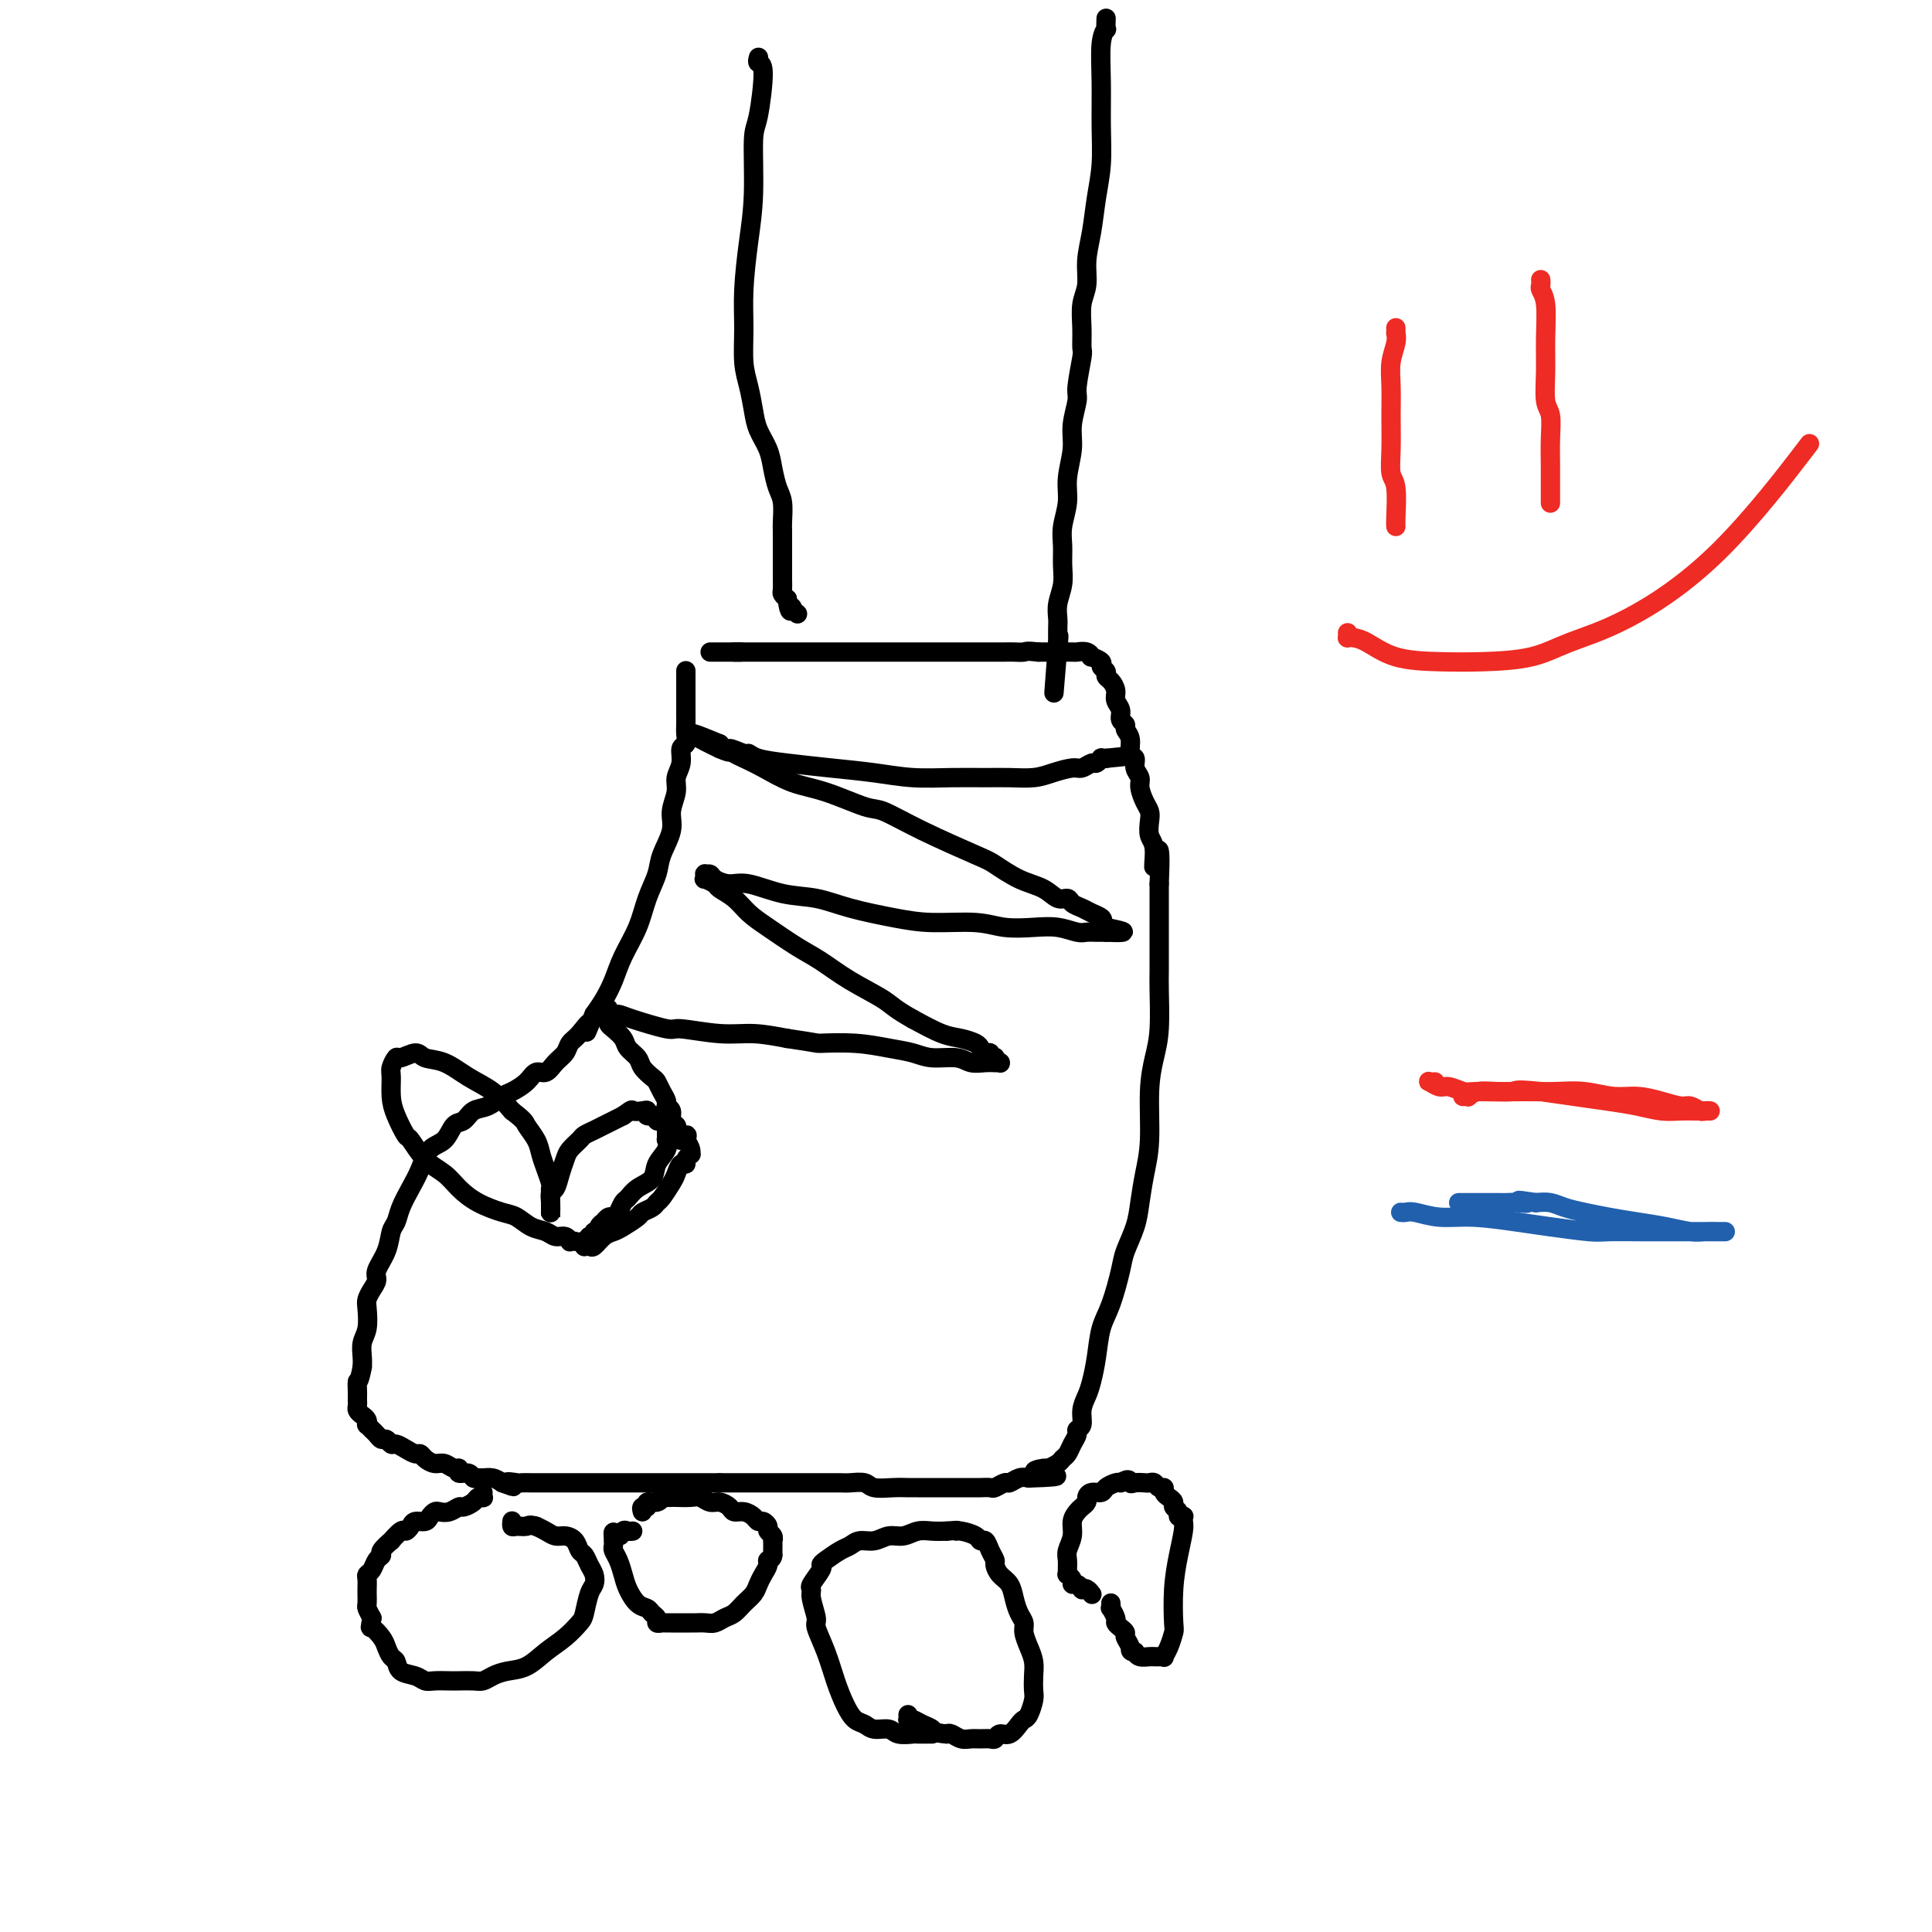 <svg viewBox='0 0 400 400' version='1.1' xmlns='http://www.w3.org/2000/svg' xmlns:xlink='http://www.w3.org/1999/xlink'><g fill='none' stroke='#000000' stroke-width='4' stroke-linecap='round' stroke-linejoin='round'><path d='M142,139c0.000,-0.122 0.000,-0.244 0,0c-0.000,0.244 -0.000,0.853 0,1c0.000,0.147 0.000,-0.167 0,0c-0.000,0.167 -0.000,0.815 0,1c0.000,0.185 0.000,-0.092 0,0c-0.000,0.092 -0.000,0.553 0,1c0.000,0.447 0.000,0.879 0,1c-0.000,0.121 -0.000,-0.071 0,0c0.000,0.071 0.000,0.403 0,1c-0.000,0.597 -0.000,1.458 0,2c0.000,0.542 0.001,0.765 0,1c-0.001,0.235 -0.004,0.481 0,1c0.004,0.519 0.016,1.311 0,2c-0.016,0.689 -0.061,1.276 0,2c0.061,0.724 0.228,1.585 0,2c-0.228,0.415 -0.850,0.382 -1,1c-0.150,0.618 0.172,1.885 0,3c-0.172,1.115 -0.838,2.076 -1,3c-0.162,0.924 0.179,1.810 0,3c-0.179,1.190 -0.877,2.683 -1,4c-0.123,1.317 0.330,2.458 0,4c-0.330,1.542 -1.443,3.486 -2,5c-0.557,1.514 -0.558,2.600 -1,4c-0.442,1.400 -1.326,3.116 -2,5c-0.674,1.884 -1.139,3.936 -2,6c-0.861,2.064 -2.117,4.141 -3,6c-0.883,1.859 -1.391,3.501 -2,5c-0.609,1.499 -1.317,2.857 -2,4c-0.683,1.143 -1.342,2.072 -2,3'/><path d='M123,210c-2.610,6.236 -1.136,2.825 -1,2c0.136,-0.825 -1.066,0.936 -2,2c-0.934,1.064 -1.602,1.432 -2,2c-0.398,0.568 -0.528,1.335 -1,2c-0.472,0.665 -1.285,1.229 -2,2c-0.715,0.771 -1.331,1.750 -2,2c-0.669,0.250 -1.389,-0.227 -2,0c-0.611,0.227 -1.112,1.159 -2,2c-0.888,0.841 -2.163,1.592 -3,2c-0.837,0.408 -1.236,0.475 -2,1c-0.764,0.525 -1.894,1.510 -3,2c-1.106,0.490 -2.187,0.486 -3,1c-0.813,0.514 -1.359,1.547 -2,2c-0.641,0.453 -1.379,0.325 -2,1c-0.621,0.675 -1.126,2.151 -2,3c-0.874,0.849 -2.118,1.071 -3,2c-0.882,0.929 -1.403,2.565 -2,4c-0.597,1.435 -1.272,2.669 -2,4c-0.728,1.331 -1.509,2.759 -2,4c-0.491,1.241 -0.691,2.296 -1,3c-0.309,0.704 -0.727,1.056 -1,2c-0.273,0.944 -0.403,2.480 -1,4c-0.597,1.520 -1.663,3.024 -2,4c-0.337,0.976 0.054,1.423 0,2c-0.054,0.577 -0.554,1.284 -1,2c-0.446,0.716 -0.837,1.441 -1,2c-0.163,0.559 -0.096,0.951 0,2c0.096,1.049 0.222,2.755 0,4c-0.222,1.245 -0.790,2.027 -1,3c-0.210,0.973 -0.060,2.135 0,3c0.060,0.865 0.030,1.432 0,2'/><path d='M75,283c-0.691,3.665 -0.917,2.827 -1,3c-0.083,0.173 -0.023,1.356 0,2c0.023,0.644 0.009,0.750 0,1c-0.009,0.250 -0.013,0.644 0,1c0.013,0.356 0.042,0.674 0,1c-0.042,0.326 -0.156,0.661 0,1c0.156,0.339 0.581,0.682 1,1c0.419,0.318 0.833,0.610 1,1c0.167,0.390 0.086,0.879 0,1c-0.086,0.121 -0.178,-0.126 0,0c0.178,0.126 0.625,0.626 1,1c0.375,0.374 0.677,0.621 1,1c0.323,0.379 0.667,0.889 1,1c0.333,0.111 0.656,-0.176 1,0c0.344,0.176 0.708,0.817 1,1c0.292,0.183 0.511,-0.092 1,0c0.489,0.092 1.247,0.551 2,1c0.753,0.449 1.500,0.890 2,1c0.500,0.110 0.753,-0.110 1,0c0.247,0.110 0.487,0.550 1,1c0.513,0.450 1.298,0.909 2,1c0.702,0.091 1.319,-0.187 2,0c0.681,0.187 1.425,0.838 2,1c0.575,0.162 0.980,-0.167 1,0c0.020,0.167 -0.346,0.830 0,1c0.346,0.170 1.405,-0.151 2,0c0.595,0.151 0.726,0.775 1,1c0.274,0.225 0.692,0.050 1,0c0.308,-0.050 0.506,0.025 1,0c0.494,-0.025 1.284,-0.150 2,0c0.716,0.150 1.358,0.575 2,1'/><path d='M104,307c4.135,1.547 1.474,0.415 1,0c-0.474,-0.415 1.239,-0.111 2,0c0.761,0.111 0.571,0.030 1,0c0.429,-0.030 1.477,-0.008 2,0c0.523,0.008 0.521,0.002 1,0c0.479,-0.002 1.438,-0.001 2,0c0.562,0.001 0.728,0.000 1,0c0.272,-0.000 0.651,-0.000 1,0c0.349,0.000 0.670,0.000 1,0c0.330,-0.000 0.669,-0.000 1,0c0.331,0.000 0.652,0.000 1,0c0.348,-0.000 0.722,-0.000 1,0c0.278,0.000 0.459,0.000 1,0c0.541,-0.000 1.443,-0.000 2,0c0.557,0.000 0.768,0.000 1,0c0.232,-0.000 0.486,-0.000 1,0c0.514,0.000 1.288,0.000 2,0c0.712,-0.000 1.361,-0.000 2,0c0.639,0.000 1.269,0.000 2,0c0.731,-0.000 1.562,-0.000 2,0c0.438,0.000 0.483,0.000 1,0c0.517,-0.000 1.504,-0.000 2,0c0.496,0.000 0.499,0.000 1,0c0.501,-0.000 1.499,-0.000 2,0c0.501,0.000 0.505,0.000 1,0c0.495,0.000 1.480,0.000 2,0c0.520,0.000 0.576,0.000 1,0c0.424,0.000 1.217,0.000 2,0c0.783,0.000 1.557,0.000 2,0c0.443,0.000 0.555,0.000 1,0c0.445,0.000 1.222,0.000 2,0'/><path d='M149,307c7.323,-0.000 3.131,-0.000 2,0c-1.131,0.000 0.799,0.000 2,0c1.201,-0.000 1.672,-0.000 2,0c0.328,0.000 0.512,0.000 1,0c0.488,-0.000 1.281,-0.000 2,0c0.719,0.000 1.365,0.000 2,0c0.635,-0.000 1.258,-0.000 2,0c0.742,0.000 1.602,0.000 2,0c0.398,-0.000 0.333,-0.000 1,0c0.667,0.000 2.064,0.000 3,0c0.936,-0.000 1.410,-0.001 2,0c0.590,0.001 1.297,0.004 2,0c0.703,-0.004 1.402,-0.015 2,0c0.598,0.015 1.095,0.057 2,0c0.905,-0.057 2.219,-0.211 3,0c0.781,0.211 1.028,0.789 2,1c0.972,0.211 2.668,0.057 4,0c1.332,-0.057 2.300,-0.015 3,0c0.700,0.015 1.132,0.004 2,0c0.868,-0.004 2.173,-0.001 3,0c0.827,0.001 1.176,0.000 2,0c0.824,-0.000 2.123,-0.000 3,0c0.877,0.000 1.333,0.001 2,0c0.667,-0.001 1.545,-0.004 2,0c0.455,0.004 0.488,0.016 1,0c0.512,-0.016 1.502,-0.061 2,0c0.498,0.061 0.504,0.226 1,0c0.496,-0.226 1.484,-0.844 2,-1c0.516,-0.156 0.562,0.150 1,0c0.438,-0.150 1.268,-0.757 2,-1c0.732,-0.243 1.366,-0.121 2,0'/><path d='M213,306c10.302,-0.317 4.056,-0.610 2,-1c-2.056,-0.390 0.079,-0.877 1,-1c0.921,-0.123 0.628,0.119 1,0c0.372,-0.119 1.410,-0.599 2,-1c0.590,-0.401 0.731,-0.724 1,-1c0.269,-0.276 0.664,-0.506 1,-1c0.336,-0.494 0.611,-1.251 1,-2c0.389,-0.749 0.892,-1.488 1,-2c0.108,-0.512 -0.178,-0.796 0,-1c0.178,-0.204 0.821,-0.327 1,-1c0.179,-0.673 -0.108,-1.894 0,-3c0.108,-1.106 0.609,-2.095 1,-3c0.391,-0.905 0.672,-1.726 1,-3c0.328,-1.274 0.703,-3.000 1,-5c0.297,-2.000 0.517,-4.274 1,-6c0.483,-1.726 1.229,-2.904 2,-5c0.771,-2.096 1.568,-5.112 2,-7c0.432,-1.888 0.498,-2.650 1,-4c0.502,-1.350 1.440,-3.290 2,-5c0.560,-1.710 0.741,-3.191 1,-5c0.259,-1.809 0.595,-3.946 1,-6c0.405,-2.054 0.879,-4.023 1,-7c0.121,-2.977 -0.111,-6.960 0,-10c0.111,-3.040 0.566,-5.138 1,-7c0.434,-1.862 0.848,-3.489 1,-6c0.152,-2.511 0.041,-5.904 0,-8c-0.041,-2.096 -0.011,-2.893 0,-4c0.011,-1.107 0.003,-2.524 0,-4c-0.003,-1.476 -0.001,-3.013 0,-5c0.001,-1.987 0.000,-4.425 0,-6c-0.000,-1.575 -0.000,-2.288 0,-3'/><path d='M240,183c0.531,-11.745 -0.642,-5.609 -1,-4c-0.358,1.609 0.097,-1.311 0,-3c-0.097,-1.689 -0.748,-2.147 -1,-3c-0.252,-0.853 -0.105,-2.101 0,-3c0.105,-0.899 0.168,-1.448 0,-2c-0.168,-0.552 -0.566,-1.108 -1,-2c-0.434,-0.892 -0.905,-2.121 -1,-3c-0.095,-0.879 0.186,-1.408 0,-2c-0.186,-0.592 -0.838,-1.247 -1,-2c-0.162,-0.753 0.168,-1.602 0,-2c-0.168,-0.398 -0.834,-0.343 -1,-1c-0.166,-0.657 0.167,-2.024 0,-3c-0.167,-0.976 -0.833,-1.560 -1,-2c-0.167,-0.440 0.166,-0.737 0,-1c-0.166,-0.263 -0.832,-0.494 -1,-1c-0.168,-0.506 0.161,-1.287 0,-2c-0.161,-0.713 -0.813,-1.357 -1,-2c-0.187,-0.643 0.089,-1.286 0,-2c-0.089,-0.714 -0.544,-1.501 -1,-2c-0.456,-0.499 -0.915,-0.712 -1,-1c-0.085,-0.288 0.202,-0.650 0,-1c-0.202,-0.350 -0.893,-0.686 -1,-1c-0.107,-0.314 0.370,-0.606 0,-1c-0.370,-0.394 -1.588,-0.890 -2,-1c-0.412,-0.110 -0.020,0.167 0,0c0.020,-0.167 -0.333,-0.777 -1,-1c-0.667,-0.223 -1.648,-0.060 -2,0c-0.352,0.060 -0.074,0.016 -1,0c-0.926,-0.016 -3.057,-0.004 -4,0c-0.943,0.004 -0.698,0.001 -1,0c-0.302,-0.001 -1.151,-0.001 -2,0'/><path d='M215,135c-2.590,-0.309 -2.566,-0.083 -3,0c-0.434,0.083 -1.326,0.022 -2,0c-0.674,-0.022 -1.129,-0.006 -2,0c-0.871,0.006 -2.158,0.002 -3,0c-0.842,-0.002 -1.241,-0.000 -2,0c-0.759,0.000 -1.880,0.000 -3,0c-1.120,-0.000 -2.238,-0.000 -3,0c-0.762,0.000 -1.166,0.000 -2,0c-0.834,-0.000 -2.096,-0.000 -3,0c-0.904,0.000 -1.449,0.000 -2,0c-0.551,-0.000 -1.107,-0.000 -2,0c-0.893,0.000 -2.122,0.000 -3,0c-0.878,-0.000 -1.404,-0.000 -2,0c-0.596,0.000 -1.261,0.000 -2,0c-0.739,-0.000 -1.553,-0.000 -2,0c-0.447,0.000 -0.529,0.000 -1,0c-0.471,-0.000 -1.333,-0.000 -2,0c-0.667,0.000 -1.138,0.000 -2,0c-0.862,-0.000 -2.114,-0.000 -3,0c-0.886,0.000 -1.407,0.000 -2,0c-0.593,-0.000 -1.257,-0.000 -2,0c-0.743,0.000 -1.564,0.000 -2,0c-0.436,-0.000 -0.488,-0.000 -1,0c-0.512,0.000 -1.485,0.000 -2,0c-0.515,0.000 -0.571,0.000 -1,0c-0.429,0.000 -1.232,0.000 -2,0c-0.768,0.000 -1.501,0.000 -2,0c-0.499,0.000 -0.763,0.000 -1,0c-0.237,0.000 -0.449,0.000 -1,0c-0.551,0.000 -1.443,0.000 -2,0c-0.557,0.000 -0.778,0.000 -1,0'/><path d='M152,135c-9.746,0.000 -2.612,0.000 0,0c2.612,0.000 0.703,0.000 0,0c-0.703,0.000 -0.201,0.000 0,0c0.201,0.000 0.100,0.000 0,0'/><path d='M100,309c-0.026,0.417 -0.052,0.834 0,1c0.052,0.166 0.184,0.082 0,0c-0.184,-0.082 -0.682,-0.162 -1,0c-0.318,0.162 -0.456,0.565 -1,1c-0.544,0.435 -1.494,0.900 -2,1c-0.506,0.100 -0.570,-0.167 -1,0c-0.430,0.167 -1.228,0.767 -2,1c-0.772,0.233 -1.520,0.100 -2,0c-0.480,-0.100 -0.692,-0.168 -1,0c-0.308,0.168 -0.713,0.571 -1,1c-0.287,0.429 -0.457,0.883 -1,1c-0.543,0.117 -1.460,-0.104 -2,0c-0.540,0.104 -0.703,0.534 -1,1c-0.297,0.466 -0.728,0.969 -1,1c-0.272,0.031 -0.384,-0.409 -1,0c-0.616,0.409 -1.737,1.667 -2,2c-0.263,0.333 0.333,-0.258 0,0c-0.333,0.258 -1.596,1.365 -2,2c-0.404,0.635 0.049,0.799 0,1c-0.049,0.201 -0.602,0.439 -1,1c-0.398,0.561 -0.643,1.445 -1,2c-0.357,0.555 -0.828,0.783 -1,1c-0.172,0.217 -0.047,0.425 0,1c0.047,0.575 0.015,1.519 0,2c-0.015,0.481 -0.014,0.500 0,1c0.014,0.500 0.042,1.481 0,2c-0.042,0.519 -0.155,0.577 0,1c0.155,0.423 0.577,1.212 1,2'/><path d='M77,335c-0.418,2.522 -0.462,1.826 0,2c0.462,0.174 1.431,1.216 2,2c0.569,0.784 0.736,1.309 1,2c0.264,0.691 0.623,1.548 1,2c0.377,0.452 0.771,0.499 1,1c0.229,0.501 0.292,1.455 1,2c0.708,0.545 2.061,0.682 3,1c0.939,0.318 1.462,0.817 2,1c0.538,0.183 1.089,0.050 2,0c0.911,-0.050 2.183,-0.016 3,0c0.817,0.016 1.180,0.015 2,0c0.820,-0.015 2.098,-0.044 3,0c0.902,0.044 1.427,0.160 2,0c0.573,-0.160 1.195,-0.598 2,-1c0.805,-0.402 1.792,-0.769 3,-1c1.208,-0.231 2.638,-0.325 4,-1c1.362,-0.675 2.655,-1.932 4,-3c1.345,-1.068 2.742,-1.949 4,-3c1.258,-1.051 2.376,-2.274 3,-3c0.624,-0.726 0.753,-0.957 1,-2c0.247,-1.043 0.613,-2.899 1,-4c0.387,-1.101 0.794,-1.446 1,-2c0.206,-0.554 0.211,-1.318 0,-2c-0.211,-0.682 -0.637,-1.283 -1,-2c-0.363,-0.717 -0.664,-1.550 -1,-2c-0.336,-0.450 -0.709,-0.516 -1,-1c-0.291,-0.484 -0.501,-1.387 -1,-2c-0.499,-0.613 -1.288,-0.938 -2,-1c-0.712,-0.062 -1.345,0.137 -2,0c-0.655,-0.137 -1.330,-0.611 -2,-1c-0.670,-0.389 -1.335,-0.695 -2,-1'/><path d='M111,316c-1.585,-0.460 -1.549,-0.109 -2,0c-0.451,0.109 -1.389,-0.023 -2,0c-0.611,0.023 -0.896,0.202 -1,0c-0.104,-0.202 -0.028,-0.785 0,-1c0.028,-0.215 0.008,-0.061 0,0c-0.008,0.061 -0.004,0.031 0,0'/><path d='M133,313c-0.127,-0.455 -0.254,-0.910 0,-1c0.254,-0.090 0.889,0.186 1,0c0.111,-0.186 -0.303,-0.834 0,-1c0.303,-0.166 1.322,0.152 2,0c0.678,-0.152 1.014,-0.772 1,-1c-0.014,-0.228 -0.380,-0.062 0,0c0.380,0.062 1.505,0.021 2,0c0.495,-0.021 0.359,-0.020 1,0c0.641,0.020 2.060,0.061 3,0c0.940,-0.061 1.403,-0.223 2,0c0.597,0.223 1.329,0.829 2,1c0.671,0.171 1.283,-0.095 2,0c0.717,0.095 1.540,0.551 2,1c0.460,0.449 0.557,0.890 1,1c0.443,0.110 1.233,-0.111 2,0c0.767,0.111 1.511,0.555 2,1c0.489,0.445 0.723,0.892 1,1c0.277,0.108 0.596,-0.125 1,0c0.404,0.125 0.893,0.606 1,1c0.107,0.394 -0.167,0.701 0,1c0.167,0.299 0.777,0.591 1,1c0.223,0.409 0.060,0.934 0,1c-0.060,0.066 -0.016,-0.328 0,0c0.016,0.328 0.005,1.380 0,2c-0.005,0.620 -0.002,0.810 0,1'/><path d='M160,322c-0.084,0.965 -0.795,0.877 -1,1c-0.205,0.123 0.097,0.455 0,1c-0.097,0.545 -0.592,1.302 -1,2c-0.408,0.698 -0.728,1.339 -1,2c-0.272,0.661 -0.496,1.344 -1,2c-0.504,0.656 -1.290,1.286 -2,2c-0.710,0.714 -1.346,1.512 -2,2c-0.654,0.488 -1.327,0.667 -2,1c-0.673,0.333 -1.346,0.821 -2,1c-0.654,0.179 -1.288,0.048 -2,0c-0.712,-0.048 -1.500,-0.013 -2,0c-0.500,0.013 -0.711,0.003 -1,0c-0.289,-0.003 -0.655,-0.001 -1,0c-0.345,0.001 -0.670,0.000 -1,0c-0.330,-0.000 -0.667,0.001 -1,0c-0.333,-0.001 -0.663,-0.003 -1,0c-0.337,0.003 -0.682,0.012 -1,0c-0.318,-0.012 -0.609,-0.045 -1,0c-0.391,0.045 -0.881,0.168 -1,0c-0.119,-0.168 0.133,-0.628 0,-1c-0.133,-0.372 -0.652,-0.655 -1,-1c-0.348,-0.345 -0.527,-0.753 -1,-1c-0.473,-0.247 -1.241,-0.332 -2,-1c-0.759,-0.668 -1.510,-1.919 -2,-3c-0.490,-1.081 -0.720,-1.992 -1,-3c-0.280,-1.008 -0.611,-2.112 -1,-3c-0.389,-0.888 -0.836,-1.561 -1,-2c-0.164,-0.439 -0.044,-0.643 0,-1c0.044,-0.357 0.012,-0.865 0,-1c-0.012,-0.135 -0.003,0.104 0,0c0.003,-0.104 0.002,-0.552 0,-1'/><path d='M127,318c-0.286,-1.641 0.498,-0.244 1,0c0.502,0.244 0.723,-0.667 1,-1c0.277,-0.333 0.610,-0.089 1,0c0.390,0.089 0.836,0.024 1,0c0.164,-0.024 0.047,-0.007 0,0c-0.047,0.007 -0.023,0.003 0,0'/><path d='M193,359c-0.481,0.001 -0.962,0.001 -1,0c-0.038,-0.001 0.367,-0.004 0,0c-0.367,0.004 -1.505,0.016 -2,0c-0.495,-0.016 -0.345,-0.060 -1,0c-0.655,0.060 -2.115,0.225 -3,0c-0.885,-0.225 -1.196,-0.838 -2,-1c-0.804,-0.162 -2.102,0.128 -3,0c-0.898,-0.128 -1.395,-0.675 -2,-1c-0.605,-0.325 -1.319,-0.427 -2,-1c-0.681,-0.573 -1.330,-1.618 -2,-3c-0.670,-1.382 -1.360,-3.101 -2,-5c-0.640,-1.899 -1.229,-3.976 -2,-6c-0.771,-2.024 -1.725,-3.993 -2,-5c-0.275,-1.007 0.130,-1.051 0,-2c-0.130,-0.949 -0.795,-2.804 -1,-4c-0.205,-1.196 0.051,-1.734 0,-2c-0.051,-0.266 -0.411,-0.260 0,-1c0.411,-0.740 1.591,-2.225 2,-3c0.409,-0.775 0.048,-0.839 0,-1c-0.048,-0.161 0.217,-0.420 1,-1c0.783,-0.580 2.086,-1.480 3,-2c0.914,-0.520 1.441,-0.660 2,-1c0.559,-0.340 1.150,-0.879 2,-1c0.850,-0.121 1.960,0.178 3,0c1.040,-0.178 2.011,-0.832 3,-1c0.989,-0.168 1.997,0.151 3,0c1.003,-0.151 2.001,-0.771 3,-1c0.999,-0.229 2.000,-0.065 3,0c1.000,0.065 2.000,0.033 3,0'/><path d='M196,317c3.222,-0.298 2.278,-0.043 2,0c-0.278,0.043 0.110,-0.126 1,0c0.890,0.126 2.281,0.549 3,1c0.719,0.451 0.767,0.932 1,1c0.233,0.068 0.653,-0.277 1,0c0.347,0.277 0.622,1.176 1,2c0.378,0.824 0.861,1.575 1,2c0.139,0.425 -0.065,0.526 0,1c0.065,0.474 0.400,1.320 1,2c0.600,0.680 1.467,1.192 2,2c0.533,0.808 0.734,1.910 1,3c0.266,1.090 0.597,2.168 1,3c0.403,0.832 0.879,1.419 1,2c0.121,0.581 -0.111,1.157 0,2c0.111,0.843 0.566,1.954 1,3c0.434,1.046 0.845,2.028 1,3c0.155,0.972 0.052,1.934 0,3c-0.052,1.066 -0.055,2.235 0,3c0.055,0.765 0.167,1.127 0,2c-0.167,0.873 -0.612,2.257 -1,3c-0.388,0.743 -0.720,0.844 -1,1c-0.280,0.156 -0.508,0.367 -1,1c-0.492,0.633 -1.248,1.686 -2,2c-0.752,0.314 -1.500,-0.112 -2,0c-0.500,0.112 -0.753,0.763 -1,1c-0.247,0.237 -0.490,0.060 -1,0c-0.510,-0.060 -1.289,-0.002 -2,0c-0.711,0.002 -1.356,-0.051 -2,0c-0.644,0.051 -1.289,0.206 -2,0c-0.711,-0.206 -1.489,-0.773 -2,-1c-0.511,-0.227 -0.756,-0.113 -1,0'/><path d='M196,359c-2.597,-0.182 -2.591,-0.636 -3,-1c-0.409,-0.364 -1.234,-0.637 -2,-1c-0.766,-0.363 -1.473,-0.815 -2,-1c-0.527,-0.185 -0.873,-0.101 -1,0c-0.127,0.101 -0.034,0.220 0,0c0.034,-0.220 0.010,-0.777 0,-1c-0.010,-0.223 -0.005,-0.111 0,0'/><path d='M226,330c-0.022,-0.030 -0.044,-0.059 0,0c0.044,0.059 0.153,0.208 0,0c-0.153,-0.208 -0.567,-0.773 -1,-1c-0.433,-0.227 -0.886,-0.116 -1,0c-0.114,0.116 0.109,0.237 0,0c-0.109,-0.237 -0.551,-0.834 -1,-1c-0.449,-0.166 -0.905,0.097 -1,0c-0.095,-0.097 0.171,-0.554 0,-1c-0.171,-0.446 -0.779,-0.881 -1,-1c-0.221,-0.119 -0.055,0.079 0,0c0.055,-0.079 -0.000,-0.433 0,-1c0.000,-0.567 0.056,-1.346 0,-2c-0.056,-0.654 -0.222,-1.183 0,-2c0.222,-0.817 0.834,-1.921 1,-3c0.166,-1.079 -0.114,-2.134 0,-3c0.114,-0.866 0.621,-1.542 1,-2c0.379,-0.458 0.630,-0.696 1,-1c0.370,-0.304 0.857,-0.673 1,-1c0.143,-0.327 -0.060,-0.613 0,-1c0.060,-0.387 0.384,-0.874 1,-1c0.616,-0.126 1.526,0.111 2,0c0.474,-0.111 0.512,-0.568 1,-1c0.488,-0.432 1.425,-0.838 2,-1c0.575,-0.162 0.787,-0.081 1,0'/><path d='M232,307c1.968,-1.238 1.889,-0.333 2,0c0.111,0.333 0.411,0.093 1,0c0.589,-0.093 1.468,-0.040 2,0c0.532,0.040 0.716,0.066 1,0c0.284,-0.066 0.667,-0.225 1,0c0.333,0.225 0.615,0.834 1,1c0.385,0.166 0.873,-0.110 1,0c0.127,0.110 -0.105,0.607 0,1c0.105,0.393 0.549,0.683 1,1c0.451,0.317 0.909,0.659 1,1c0.091,0.341 -0.186,0.679 0,1c0.186,0.321 0.834,0.625 1,1c0.166,0.375 -0.151,0.822 0,1c0.151,0.178 0.770,0.086 1,0c0.230,-0.086 0.072,-0.165 0,0c-0.072,0.165 -0.058,0.573 0,1c0.058,0.427 0.160,0.872 0,2c-0.160,1.128 -0.581,2.938 -1,5c-0.419,2.062 -0.834,4.374 -1,7c-0.166,2.626 -0.082,5.565 0,7c0.082,1.435 0.162,1.365 0,2c-0.162,0.635 -0.564,1.974 -1,3c-0.436,1.026 -0.905,1.739 -1,2c-0.095,0.261 0.183,0.070 0,0c-0.183,-0.070 -0.826,-0.018 -1,0c-0.174,0.018 0.122,0.002 0,0c-0.122,-0.002 -0.662,0.010 -1,0c-0.338,-0.010 -0.476,-0.041 -1,0c-0.524,0.041 -1.436,0.155 -2,0c-0.564,-0.155 -0.782,-0.577 -1,-1'/><path d='M235,342c-1.246,0.037 -0.860,-0.372 -1,-1c-0.140,-0.628 -0.807,-1.476 -1,-2c-0.193,-0.524 0.088,-0.722 0,-1c-0.088,-0.278 -0.545,-0.634 -1,-1c-0.455,-0.366 -0.906,-0.743 -1,-1c-0.094,-0.257 0.171,-0.395 0,-1c-0.171,-0.605 -0.778,-1.679 -1,-2c-0.222,-0.321 -0.060,0.110 0,0c0.060,-0.110 0.016,-0.761 0,-1c-0.016,-0.239 -0.004,-0.064 0,0c0.004,0.064 0.001,0.018 0,0c-0.001,-0.018 -0.001,-0.009 0,0'/><path d='M119,257c-0.440,-0.032 -0.879,-0.064 -1,0c-0.121,0.064 0.078,0.226 0,0c-0.078,-0.226 -0.433,-0.838 -1,-1c-0.567,-0.162 -1.346,0.126 -2,0c-0.654,-0.126 -1.182,-0.666 -2,-1c-0.818,-0.334 -1.927,-0.462 -3,-1c-1.073,-0.538 -2.110,-1.484 -3,-2c-0.890,-0.516 -1.634,-0.601 -3,-1c-1.366,-0.399 -3.354,-1.113 -5,-2c-1.646,-0.887 -2.951,-1.947 -4,-3c-1.049,-1.053 -1.843,-2.098 -3,-3c-1.157,-0.902 -2.678,-1.661 -4,-3c-1.322,-1.339 -2.445,-3.258 -3,-4c-0.555,-0.742 -0.542,-0.305 -1,-1c-0.458,-0.695 -1.387,-2.520 -2,-4c-0.613,-1.480 -0.909,-2.616 -1,-4c-0.091,-1.384 0.024,-3.017 0,-4c-0.024,-0.983 -0.188,-1.318 0,-2c0.188,-0.682 0.727,-1.712 1,-2c0.273,-0.288 0.280,0.167 1,0c0.720,-0.167 2.152,-0.954 3,-1c0.848,-0.046 1.111,0.651 2,1c0.889,0.349 2.403,0.351 4,1c1.597,0.649 3.276,1.944 5,3c1.724,1.056 3.493,1.873 5,3c1.507,1.127 2.754,2.563 4,4'/><path d='M106,230c2.737,2.083 2.579,2.292 3,3c0.421,0.708 1.419,1.916 2,3c0.581,1.084 0.744,2.044 1,3c0.256,0.956 0.604,1.909 1,3c0.396,1.091 0.838,2.319 1,3c0.162,0.681 0.043,0.813 0,1c-0.043,0.187 -0.012,0.427 0,1c0.012,0.573 0.003,1.479 0,2c-0.003,0.521 -0.001,0.657 0,1c0.001,0.343 0.000,0.892 0,1c-0.000,0.108 0.000,-0.225 0,0c-0.000,0.225 -0.001,1.010 0,1c0.001,-0.010 0.003,-0.813 0,-1c-0.003,-0.187 -0.012,0.242 0,0c0.012,-0.242 0.045,-1.157 0,-2c-0.045,-0.843 -0.168,-1.615 0,-2c0.168,-0.385 0.626,-0.383 1,-1c0.374,-0.617 0.663,-1.853 1,-3c0.337,-1.147 0.723,-2.205 1,-3c0.277,-0.795 0.444,-1.326 1,-2c0.556,-0.674 1.500,-1.490 2,-2c0.500,-0.510 0.557,-0.714 1,-1c0.443,-0.286 1.273,-0.654 2,-1c0.727,-0.346 1.349,-0.670 2,-1c0.651,-0.330 1.329,-0.666 2,-1c0.671,-0.334 1.336,-0.667 2,-1'/><path d='M129,231c2.207,-1.623 1.723,-1.182 2,-1c0.277,0.182 1.313,0.105 2,0c0.687,-0.105 1.025,-0.238 1,0c-0.025,0.238 -0.414,0.847 0,1c0.414,0.153 1.631,-0.151 2,0c0.369,0.151 -0.111,0.758 0,1c0.111,0.242 0.814,0.121 1,0c0.186,-0.121 -0.146,-0.240 0,0c0.146,0.240 0.771,0.839 1,1c0.229,0.161 0.061,-0.116 0,0c-0.061,0.116 -0.014,0.625 0,1c0.014,0.375 -0.003,0.617 0,1c0.003,0.383 0.028,0.907 0,1c-0.028,0.093 -0.108,-0.246 0,0c0.108,0.246 0.404,1.078 0,2c-0.404,0.922 -1.509,1.934 -2,3c-0.491,1.066 -0.369,2.187 -1,3c-0.631,0.813 -2.014,1.318 -3,2c-0.986,0.682 -1.573,1.541 -2,2c-0.427,0.459 -0.693,0.519 -1,1c-0.307,0.481 -0.656,1.382 -1,2c-0.344,0.618 -0.685,0.953 -1,1c-0.315,0.047 -0.605,-0.194 -1,0c-0.395,0.194 -0.894,0.821 -1,1c-0.106,0.179 0.183,-0.092 0,0c-0.183,0.092 -0.837,0.546 -1,1c-0.163,0.454 0.166,0.906 0,1c-0.166,0.094 -0.828,-0.171 -1,0c-0.172,0.171 0.146,0.777 0,1c-0.146,0.223 -0.756,0.064 -1,0c-0.244,-0.064 -0.122,-0.032 0,0'/><path d='M122,256c-1.950,2.079 -0.327,1.275 0,1c0.327,-0.275 -0.644,-0.021 -1,0c-0.356,0.021 -0.096,-0.190 0,0c0.096,0.190 0.029,0.783 0,1c-0.029,0.217 -0.020,0.060 0,0c0.020,-0.060 0.050,-0.023 0,0c-0.050,0.023 -0.179,0.031 0,0c0.179,-0.031 0.665,-0.101 1,0c0.335,0.101 0.517,0.374 1,0c0.483,-0.374 1.266,-1.396 2,-2c0.734,-0.604 1.419,-0.792 2,-1c0.581,-0.208 1.059,-0.438 2,-1c0.941,-0.562 2.345,-1.458 3,-2c0.655,-0.542 0.560,-0.729 1,-1c0.440,-0.271 1.413,-0.624 2,-1c0.587,-0.376 0.787,-0.774 1,-1c0.213,-0.226 0.439,-0.280 1,-1c0.561,-0.720 1.456,-2.104 2,-3c0.544,-0.896 0.738,-1.302 1,-2c0.262,-0.698 0.592,-1.689 1,-2c0.408,-0.311 0.895,0.058 1,0c0.105,-0.058 -0.171,-0.543 0,-1c0.171,-0.457 0.788,-0.885 1,-1c0.212,-0.115 0.019,0.085 0,0c-0.019,-0.085 0.138,-0.453 0,-1c-0.138,-0.547 -0.569,-1.274 -1,-2'/><path d='M142,236c0.840,-2.102 -0.558,-0.356 -1,0c-0.442,0.356 0.074,-0.677 0,-1c-0.074,-0.323 -0.737,0.064 -1,0c-0.263,-0.064 -0.127,-0.581 0,-1c0.127,-0.419 0.245,-0.742 0,-1c-0.245,-0.258 -0.853,-0.453 -1,-1c-0.147,-0.547 0.168,-1.446 0,-2c-0.168,-0.554 -0.817,-0.764 -1,-1c-0.183,-0.236 0.102,-0.500 0,-1c-0.102,-0.500 -0.589,-1.236 -1,-2c-0.411,-0.764 -0.744,-1.556 -1,-2c-0.256,-0.444 -0.435,-0.542 -1,-1c-0.565,-0.458 -1.517,-1.278 -2,-2c-0.483,-0.722 -0.497,-1.345 -1,-2c-0.503,-0.655 -1.494,-1.341 -2,-2c-0.506,-0.659 -0.528,-1.291 -1,-2c-0.472,-0.709 -1.394,-1.495 -2,-2c-0.606,-0.505 -0.894,-0.727 -1,-1c-0.106,-0.273 -0.029,-0.596 0,-1c0.029,-0.404 0.011,-0.889 0,-1c-0.011,-0.111 -0.014,0.152 0,0c0.014,-0.152 0.047,-0.719 0,-1c-0.047,-0.281 -0.173,-0.278 0,0c0.173,0.278 0.646,0.830 1,1c0.354,0.170 0.589,-0.041 1,0c0.411,0.041 0.999,0.336 3,1c2.001,0.664 5.415,1.697 7,2c1.585,0.303 1.342,-0.125 3,0c1.658,0.125 5.215,0.803 8,1c2.785,0.197 4.796,-0.087 7,0c2.204,0.087 4.602,0.543 7,1'/><path d='M163,215c6.980,1.013 5.930,1.046 7,1c1.070,-0.046 4.261,-0.171 7,0c2.739,0.171 5.026,0.638 7,1c1.974,0.362 3.634,0.619 5,1c1.366,0.381 2.437,0.887 4,1c1.563,0.113 3.619,-0.166 5,0c1.381,0.166 2.087,0.776 3,1c0.913,0.224 2.035,0.060 3,0c0.965,-0.060 1.775,-0.016 2,0c0.225,0.016 -0.135,0.005 0,0c0.135,-0.005 0.764,-0.005 1,0c0.236,0.005 0.078,0.015 0,0c-0.078,-0.015 -0.078,-0.056 0,0c0.078,0.056 0.232,0.207 0,0c-0.232,-0.207 -0.850,-0.773 -1,-1c-0.150,-0.227 0.167,-0.116 0,0c-0.167,0.116 -0.817,0.239 -1,0c-0.183,-0.239 0.100,-0.838 0,-1c-0.100,-0.162 -0.583,0.113 -1,0c-0.417,-0.113 -0.766,-0.613 -1,-1c-0.234,-0.387 -0.351,-0.660 -1,-1c-0.649,-0.340 -1.828,-0.745 -3,-1c-1.172,-0.255 -2.335,-0.358 -4,-1c-1.665,-0.642 -3.833,-1.821 -6,-3'/><path d='M189,211c-3.800,-2.111 -4.302,-2.890 -6,-4c-1.698,-1.110 -4.594,-2.551 -7,-4c-2.406,-1.449 -4.324,-2.905 -6,-4c-1.676,-1.095 -3.111,-1.827 -5,-3c-1.889,-1.173 -4.231,-2.786 -6,-4c-1.769,-1.214 -2.965,-2.028 -4,-3c-1.035,-0.972 -1.910,-2.102 -3,-3c-1.090,-0.898 -2.397,-1.565 -3,-2c-0.603,-0.435 -0.502,-0.638 -1,-1c-0.498,-0.362 -1.594,-0.882 -2,-1c-0.406,-0.118 -0.121,0.167 0,0c0.121,-0.167 0.080,-0.787 0,-1c-0.080,-0.213 -0.198,-0.021 0,0c0.198,0.021 0.711,-0.131 1,0c0.289,0.131 0.354,0.545 1,1c0.646,0.455 1.873,0.951 3,1c1.127,0.049 2.154,-0.348 4,0c1.846,0.348 4.509,1.442 7,2c2.491,0.558 4.808,0.579 7,1c2.192,0.421 4.258,1.241 7,2c2.742,0.759 6.161,1.458 9,2c2.839,0.542 5.098,0.929 8,1c2.902,0.071 6.448,-0.173 9,0c2.552,0.173 4.111,0.764 6,1c1.889,0.236 4.106,0.116 6,0c1.894,-0.116 3.463,-0.227 5,0c1.537,0.227 3.042,0.793 4,1c0.958,0.207 1.370,0.056 2,0c0.630,-0.056 1.477,-0.015 2,0c0.523,0.015 0.721,0.004 1,0c0.279,-0.004 0.640,-0.002 1,0'/><path d='M229,193c6.874,0.285 2.061,-0.501 0,-1c-2.061,-0.499 -1.368,-0.711 -1,-1c0.368,-0.289 0.412,-0.656 0,-1c-0.412,-0.344 -1.279,-0.665 -2,-1c-0.721,-0.335 -1.297,-0.685 -2,-1c-0.703,-0.315 -1.533,-0.597 -2,-1c-0.467,-0.403 -0.569,-0.927 -1,-1c-0.431,-0.073 -1.189,0.306 -2,0c-0.811,-0.306 -1.673,-1.298 -3,-2c-1.327,-0.702 -3.118,-1.113 -5,-2c-1.882,-0.887 -3.854,-2.249 -5,-3c-1.146,-0.751 -1.466,-0.891 -4,-2c-2.534,-1.109 -7.281,-3.188 -11,-5c-3.719,-1.812 -6.409,-3.357 -8,-4c-1.591,-0.643 -2.082,-0.386 -4,-1c-1.918,-0.614 -5.262,-2.101 -8,-3c-2.738,-0.899 -4.870,-1.212 -7,-2c-2.130,-0.788 -4.259,-2.053 -6,-3c-1.741,-0.947 -3.093,-1.578 -4,-2c-0.907,-0.422 -1.367,-0.635 -2,-1c-0.633,-0.365 -1.438,-0.881 -2,-1c-0.562,-0.119 -0.882,0.160 -1,0c-0.118,-0.160 -0.034,-0.760 0,-1c0.034,-0.240 0.017,-0.120 0,0'/><path d='M149,154c-11.214,-4.707 -3.250,-0.474 0,1c3.250,1.474 1.786,0.188 2,0c0.214,-0.188 2.104,0.723 3,1c0.896,0.277 0.796,-0.081 1,0c0.204,0.081 0.712,0.600 2,1c1.288,0.400 3.357,0.682 6,1c2.643,0.318 5.862,0.674 9,1c3.138,0.326 6.197,0.623 9,1c2.803,0.377 5.352,0.834 8,1c2.648,0.166 5.397,0.042 8,0c2.603,-0.042 5.061,-0.001 7,0c1.939,0.001 3.359,-0.037 5,0c1.641,0.037 3.504,0.149 5,0c1.496,-0.149 2.624,-0.561 4,-1c1.376,-0.439 3.000,-0.906 4,-1c1.000,-0.094 1.377,0.185 2,0c0.623,-0.185 1.491,-0.834 2,-1c0.509,-0.166 0.658,0.152 1,0c0.342,-0.152 0.876,-0.773 1,-1c0.124,-0.227 -0.163,-0.061 0,0c0.163,0.061 0.776,0.016 1,0c0.224,-0.016 0.060,-0.004 0,0c-0.060,0.004 -0.017,0.001 0,0c0.017,-0.001 0.009,-0.001 0,0'/><path d='M229,157c6.667,-0.667 3.333,-0.333 0,0'/><path d='M157,12c0.036,-0.120 0.072,-0.240 0,0c-0.072,0.240 -0.253,0.840 0,1c0.253,0.160 0.941,-0.121 1,2c0.059,2.121 -0.510,6.645 -1,9c-0.490,2.355 -0.902,2.543 -1,5c-0.098,2.457 0.116,7.185 0,11c-0.116,3.815 -0.564,6.718 -1,10c-0.436,3.282 -0.860,6.944 -1,10c-0.140,3.056 0.003,5.506 0,8c-0.003,2.494 -0.152,5.030 0,7c0.152,1.970 0.604,3.373 1,5c0.396,1.627 0.736,3.479 1,5c0.264,1.521 0.453,2.713 1,4c0.547,1.287 1.453,2.670 2,4c0.547,1.330 0.735,2.606 1,4c0.265,1.394 0.607,2.906 1,4c0.393,1.094 0.837,1.770 1,3c0.163,1.230 0.044,3.013 0,4c-0.044,0.987 -0.012,1.178 0,2c0.012,0.822 0.003,2.275 0,3c-0.003,0.725 -0.001,0.723 0,1c0.001,0.277 0.000,0.834 0,1c-0.000,0.166 -0.000,-0.059 0,0c0.000,0.059 0.000,0.401 0,1c-0.000,0.599 -0.001,1.456 0,2c0.001,0.544 0.003,0.776 0,1c-0.003,0.224 -0.011,0.442 0,1c0.011,0.558 0.041,1.458 0,2c-0.041,0.542 -0.155,0.726 0,1c0.155,0.274 0.577,0.637 1,1'/><path d='M163,124c0.397,3.563 0.890,2.470 1,2c0.110,-0.470 -0.163,-0.319 0,0c0.163,0.319 0.761,0.805 1,1c0.239,0.195 0.120,0.097 0,0'/><path d='M229,4c-0.002,0.064 -0.004,0.127 0,0c0.004,-0.127 0.015,-0.446 0,0c-0.015,0.446 -0.057,1.656 0,2c0.057,0.344 0.212,-0.178 0,0c-0.212,0.178 -0.792,1.056 -1,3c-0.208,1.944 -0.044,4.955 0,8c0.044,3.045 -0.031,6.123 0,9c0.031,2.877 0.167,5.554 0,8c-0.167,2.446 -0.637,4.663 -1,7c-0.363,2.337 -0.619,4.795 -1,7c-0.381,2.205 -0.887,4.157 -1,6c-0.113,1.843 0.167,3.578 0,5c-0.167,1.422 -0.781,2.531 -1,4c-0.219,1.469 -0.044,3.297 0,5c0.044,1.703 -0.045,3.280 0,4c0.045,0.720 0.223,0.581 0,2c-0.223,1.419 -0.849,4.395 -1,6c-0.151,1.605 0.171,1.838 0,3c-0.171,1.162 -0.834,3.251 -1,5c-0.166,1.749 0.166,3.156 0,5c-0.166,1.844 -0.829,4.124 -1,6c-0.171,1.876 0.151,3.348 0,5c-0.151,1.652 -0.776,3.485 -1,5c-0.224,1.515 -0.046,2.713 0,4c0.046,1.287 -0.040,2.662 0,4c0.040,1.338 0.207,2.640 0,4c-0.207,1.360 -0.787,2.777 -1,4c-0.213,1.223 -0.057,2.252 0,3c0.057,0.748 0.016,1.214 0,2c-0.016,0.786 -0.008,1.893 0,3'/><path d='M219,133c-1.548,20.131 -0.417,5.958 0,1c0.417,-4.958 0.119,-0.702 0,1c-0.119,1.702 -0.060,0.851 0,0'/></g>
<g fill='none' stroke='#2160AD' stroke-width='4' stroke-linecap='round' stroke-linejoin='round'><path d='M290,251c0.308,0.032 0.615,0.064 1,0c0.385,-0.064 0.847,-0.225 2,0c1.153,0.225 2.998,0.835 5,1c2.002,0.165 4.160,-0.113 7,0c2.840,0.113 6.362,0.619 9,1c2.638,0.381 4.391,0.638 7,1c2.609,0.362 6.074,0.829 8,1c1.926,0.171 2.314,0.046 4,0c1.686,-0.046 4.670,-0.012 7,0c2.330,0.012 4.005,0.003 6,0c1.995,-0.003 4.310,-0.001 6,0c1.690,0.001 2.754,0.000 3,0c0.246,-0.000 -0.328,-0.000 0,0c0.328,0.000 1.557,-0.000 2,0c0.443,0.000 0.101,0.001 0,0c-0.101,-0.001 0.040,-0.003 0,0c-0.040,0.003 -0.259,0.012 -1,0c-0.741,-0.012 -2.003,-0.045 -3,0c-0.997,0.045 -1.729,0.167 -3,0c-1.271,-0.167 -3.082,-0.622 -5,-1c-1.918,-0.378 -3.945,-0.679 -6,-1c-2.055,-0.321 -4.139,-0.660 -6,-1c-1.861,-0.340 -3.499,-0.679 -5,-1c-1.501,-0.321 -2.866,-0.625 -4,-1c-1.134,-0.375 -2.038,-0.821 -3,-1c-0.962,-0.179 -1.981,-0.089 -3,0'/><path d='M318,249c-6.080,-0.928 -2.781,-0.249 -2,0c0.781,0.249 -0.955,0.067 -2,0c-1.045,-0.067 -1.397,-0.018 -2,0c-0.603,0.018 -1.457,0.005 -2,0c-0.543,-0.005 -0.775,-0.001 -1,0c-0.225,0.001 -0.441,0.000 -1,0c-0.559,-0.000 -1.460,-0.000 -2,0c-0.540,0.000 -0.719,0.000 -1,0c-0.281,-0.000 -0.664,-0.000 -1,0c-0.336,0.000 -0.626,0.000 -1,0c-0.374,-0.000 -0.831,-0.000 -1,0c-0.169,0.000 -0.048,0.000 0,0c0.048,-0.000 0.024,-0.000 0,0'/></g>
<g fill='none' stroke='#EE2B24' stroke-width='4' stroke-linecap='round' stroke-linejoin='round'><path d='M303,227c-0.124,0.008 -0.247,0.016 0,0c0.247,-0.016 0.865,-0.057 1,0c0.135,0.057 -0.212,0.212 0,0c0.212,-0.212 0.985,-0.790 2,-1c1.015,-0.210 2.273,-0.052 4,0c1.727,0.052 3.924,-0.001 6,0c2.076,0.001 4.032,0.055 6,0c1.968,-0.055 3.949,-0.221 6,0c2.051,0.221 4.173,0.829 6,1c1.827,0.171 3.358,-0.094 5,0c1.642,0.094 3.395,0.547 5,1c1.605,0.453 3.061,0.906 4,1c0.939,0.094 1.362,-0.171 2,0c0.638,0.171 1.492,0.778 2,1c0.508,0.222 0.670,0.060 1,0c0.330,-0.060 0.829,-0.016 1,0c0.171,0.016 0.013,0.004 0,0c-0.013,-0.004 0.119,-0.000 0,0c-0.119,0.000 -0.487,-0.003 -1,0c-0.513,0.003 -1.170,0.012 -2,0c-0.830,-0.012 -1.833,-0.045 -3,0c-1.167,0.045 -2.498,0.167 -4,0c-1.502,-0.167 -3.176,-0.622 -5,-1c-1.824,-0.378 -3.799,-0.679 -6,-1c-2.201,-0.321 -4.629,-0.663 -7,-1c-2.371,-0.337 -4.686,-0.668 -7,-1'/><path d='M319,226c-6.077,-0.614 -4.769,-0.149 -6,0c-1.231,0.149 -5.003,-0.016 -7,0c-1.997,0.016 -2.221,0.215 -3,0c-0.779,-0.215 -2.114,-0.842 -3,-1c-0.886,-0.158 -1.323,0.154 -2,0c-0.677,-0.154 -1.593,-0.773 -2,-1c-0.407,-0.227 -0.305,-0.061 0,0c0.305,0.061 0.813,0.016 1,0c0.187,-0.016 0.053,-0.005 0,0c-0.053,0.005 -0.027,0.002 0,0'/><path d='M289,68c-0.002,-0.123 -0.004,-0.246 0,0c0.004,0.246 0.015,0.861 0,1c-0.015,0.139 -0.057,-0.198 0,0c0.057,0.198 0.212,0.933 0,2c-0.212,1.067 -0.790,2.467 -1,4c-0.210,1.533 -0.053,3.197 0,5c0.053,1.803 0.000,3.743 0,6c-0.000,2.257 0.053,4.829 0,7c-0.053,2.171 -0.210,3.941 0,5c0.210,1.059 0.788,1.408 1,3c0.212,1.592 0.057,4.429 0,6c-0.057,1.571 -0.016,1.878 0,2c0.016,0.122 0.008,0.061 0,0'/><path d='M319,58c-0.008,-0.095 -0.016,-0.191 0,0c0.016,0.191 0.057,0.667 0,1c-0.057,0.333 -0.212,0.523 0,1c0.212,0.477 0.793,1.242 1,3c0.207,1.758 0.041,4.510 0,7c-0.041,2.490 0.041,4.718 0,7c-0.041,2.282 -0.207,4.618 0,6c0.207,1.382 0.788,1.808 1,3c0.212,1.192 0.057,3.148 0,5c-0.057,1.852 -0.015,3.600 0,5c0.015,1.400 0.004,2.453 0,3c-0.004,0.547 -0.001,0.590 0,1c0.001,0.410 0.000,1.187 0,2c-0.000,0.813 -0.000,1.661 0,2c0.000,0.339 0.000,0.170 0,0'/><path d='M279,131c0.015,0.420 0.030,0.841 0,1c-0.030,0.159 -0.104,0.057 0,0c0.104,-0.057 0.385,-0.067 1,0c0.615,0.067 1.562,0.213 3,1c1.438,0.787 3.366,2.216 6,3c2.634,0.784 5.972,0.922 9,1c3.028,0.078 5.744,0.097 9,0c3.256,-0.097 7.050,-0.309 10,-1c2.950,-0.691 5.056,-1.859 8,-3c2.944,-1.141 6.727,-2.254 12,-5c5.273,-2.746 12.035,-7.124 19,-14c6.965,-6.876 14.133,-16.250 17,-20c2.867,-3.750 1.434,-1.875 0,0'/></g>
</svg>